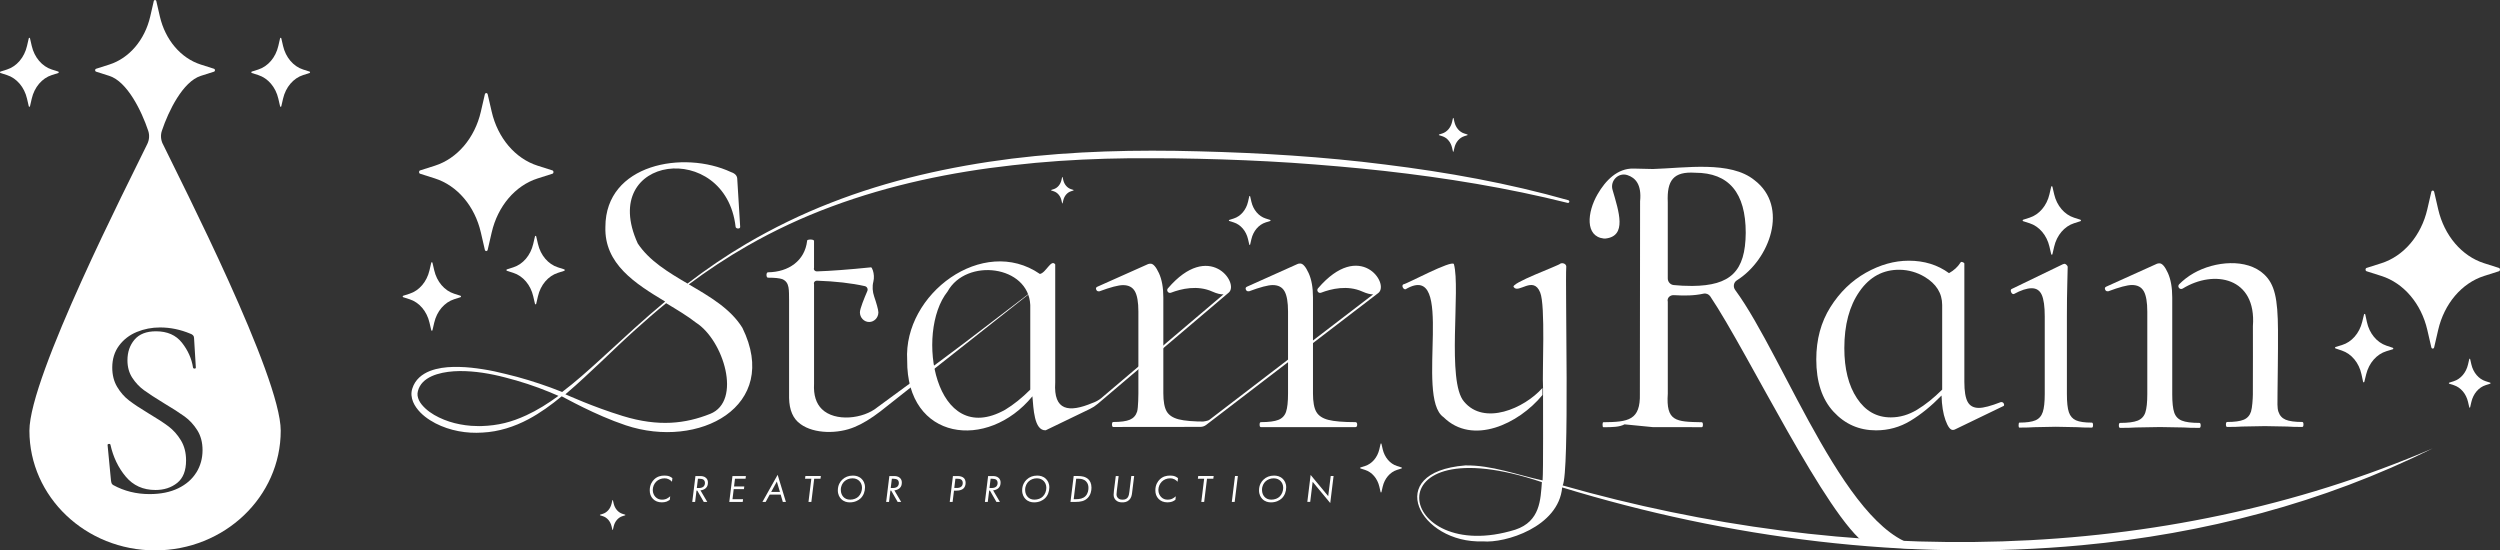 <?xml version="1.0" encoding="UTF-8"?><svg id="_レイヤー_2" xmlns="http://www.w3.org/2000/svg" viewBox="0 0 1074.35 236.52"><rect x="0" y="0" width="1074.35" height="236.52" fill="#333333" stroke="none"/><defs><style>.cls-1{fill:#FFFFFF;}.cls-2{fill:#FFFFFF;}</style></defs><g id="logo_full"><g id="full_green"><g><g><path class="cls-2" d="M564.24,169.13c0,3.56,.47,6.17,1.41,7.83,.94,1.66,2.66,2.82,5.17,3.47,2.51,.65,6.4,.98,11.66,.98,.5,0,.75,.36,.75,1.07s-.25,1.07-.75,1.07h-40.62c-.38,0-.56-.36-.56-1.07s.19-1.07,.56-1.07c3.39,0,5.89-.33,7.52-.98,1.63-.65,2.73-1.81,3.29-3.47,.56-1.66,.85-4.27,.85-7.83v-35.23c0-4.03-.5-6.94-1.5-8.72-1-1.78-2.7-2.67-5.08-2.67-2.01,0-5.39,.89-10.16,2.67h-.38c-.5,0-.85-.27-1.03-.8-.19-.53-.03-.92,.47-1.16l21.82-9.79c.25-.12,.63-.18,1.13-.18,1.13,0,2.32,1.37,3.57,4.09,1.25,2.73,1.88,6.23,1.88,10.5v41.28Z"/><path class="cls-2" d="M860.2,172.82c.47,0,.8,.27,.98,.8,.18,.53,.03,.86-.45,.98l-20.67,9.98c-.24,.12-.54,.18-.89,.18-1.07,0-2.11-1.4-3.12-4.19-1.01-2.79-1.58-6.33-1.69-10.6-4.4,4.52-8.85,8.14-13.37,10.87-4.52,2.73-9.45,4.1-14.79,4.1-7.25,0-13.34-2.67-18.27-8.02-4.93-5.35-7.4-12.83-7.4-22.46,0-8.55,2.02-16.04,6.06-22.46,4.04-6.42,9.12-11.34,15.24-14.79,6.12-3.44,12.27-5.17,18.45-5.17,6.65,0,12.41,1.78,17.29,5.35,2.14-1.19,3.8-2.73,4.99-4.63,.12-.24,.41-.27,.89-.09,.47,.18,.71,.39,.71,.62v50.79c0,4.04,.47,6.92,1.43,8.64,.95,1.72,2.55,2.58,4.81,2.58,2.02,0,5.17-.83,9.45-2.5h.36Zm-36.35,3.26c3.62-2.2,7.22-5.08,10.78-8.64v-36.36c0-5.07-2.53-9.12-7.6-12.14-3.19-1.9-6.86-2.95-10.58-3.01-7.17-.11-12.97,3.01-17.37,9.35-4.34,6.24-6.5,14.35-6.5,24.33,0,8.91,1.81,16.1,5.44,21.56,3.62,5.47,8.46,8.2,14.52,8.2,3.92,0,7.69-1.1,11.32-3.3Z"/><path class="cls-2" d="M867.48,182.68c0-.71,.11-1.07,.34-1.07,3.06,0,5.36-.33,6.89-.98,1.53-.65,2.58-1.84,3.15-3.56,.57-1.72,.85-4.3,.85-7.75v-33.33c0-4.28-.43-7.37-1.28-9.27-.85-1.9-2.3-2.85-4.34-2.85s-4.59,.83-7.66,2.5h-.17c-.45,0-.8-.3-1.02-.89-.23-.59-.17-1.01,.17-1.25l22.12-10.69,.68-.18c.23,0,.51,.15,.85,.45,.34,.3,.51,.62,.51,.98,0,.83-.06,3.21-.17,7.13-.11,3.92-.17,8.55-.17,13.9v33.5c0,3.56,.28,6.18,.85,7.84,.57,1.67,1.59,2.82,3.06,3.48,1.47,.65,3.74,.98,6.81,.98,.34,0,.51,.36,.51,1.07s-.17,1.07-.51,1.07c-2.61,0-4.71-.06-6.3-.18l-9.19-.18-9.19,.18c-1.59,.12-3.74,.18-6.47,.18-.23,0-.34-.36-.34-1.07Z"/><path id="i_star" class="cls-1" d="M882.01,80.26l.75,3.23c1.13,4.9,4.39,8.73,8.56,10.06l2.75,.88c.27,.09,.27,.53,0,.62l-2.75,.88c-4.17,1.33-7.43,5.16-8.56,10.06l-.75,3.23c-.07,.32-.45,.32-.53,0l-.75-3.23c-1.13-4.9-4.39-8.73-8.56-10.06l-2.75-.88c-.27-.09-.27-.53,0-.62l2.75-.88c4.17-1.33,7.43-5.16,8.56-10.06l.75-3.23c.07-.32,.45-.32,.53,0Z"/><path class="cls-2" d="M933.5,130.9v38.49c0,3.58,.28,6.21,.85,7.88,.56,1.67,1.66,2.84,3.29,3.49,1.63,.66,4.14,.98,7.52,.98,.38,0,.56,.36,.56,1.07s-.19,1.07-.56,1.07c-2.89,0-5.14-.06-6.77-.18l-10.16-.18-10.34,.18c-1.63,.12-3.89,.18-6.77,.18-.38,0-.56-.36-.56-1.07s.19-1.07,.56-1.07c3.39,0,5.89-.33,7.52-.98,1.63-.66,2.73-1.82,3.29-3.49,.56-1.67,.85-4.3,.85-7.88v-35.45c0-4.06-.5-6.98-1.5-8.77-1.01-1.79-2.7-2.69-5.08-2.69-2.01,0-5.39,.9-10.16,2.69h-.38c-.5,0-.85-.27-1.03-.81-.19-.54-.03-.92,.47-1.16l21.82-9.85c.25-.12,.63-.18,1.13-.18,1.13,0,2.32,1.37,3.57,4.12,1.25,2.75,1.88,6.27,1.88,10.56v3.04Z"/></g><path class="cls-2" d="M209.58,40.54l1.72,7.46c2.61,11.31,10.13,20.15,19.75,23.21l6.35,2.02c.62,.2,.62,1.23,0,1.43l-6.35,2.02c-9.62,3.07-17.14,11.9-19.75,23.21l-1.72,7.46c-.17,.73-1.05,.73-1.22,0l-1.72-7.46c-2.61-11.31-10.13-20.15-19.75-23.21l-6.35-2.02c-.62-.2-.62-1.23,0-1.43l6.35-2.02c9.62-3.07,17.14-11.9,19.75-23.21l1.72-7.46c.17-.73,1.05-.73,1.22,0Z"/><path class="cls-1" d="M230.43,101.59l.75,3.23c1.13,4.9,4.39,8.73,8.56,10.06l2.75,.88c.27,.09,.27,.53,0,.62l-2.75,.88c-4.17,1.33-7.43,5.16-8.56,10.06l-.75,3.23c-.07,.32-.45,.32-.53,0l-.75-3.23c-1.13-4.9-4.39-8.73-8.56-10.06l-2.75-.88c-.27-.09-.27-.53,0-.62l2.75-.88c4.17-1.33,7.43-5.16,8.56-10.06l.75-3.23c.07-.32,.45-.32,.53,0Z"/><path class="cls-2" d="M662.85,166.72c-7.83,8.83-25.06,16.28-33.68,5.88-7.57-8.56-1.44-48.58-4.37-59.08-.71-2.06-20.57,8.68-21.65,8.64-1.08,.46-.08,2.39,.89,2.14,21.97-12.84,3.82,46.46,16.31,54.98,12.42,12.26,32.29,2.95,42.5-9.53"/><path class="cls-2" d="M671.55,208.62c3-5.98,1-85.77,1.54-94.11-.06-1.15-1.54-1.68-2.5-1.25-.22,.72-22.07,8.55-20.05,10.16,2.03,2.88,8.37-5.05,11.32,2.23,2.37,5.54,.83,34.37,1.25,41.08v3.03c-.06,4.67,.17,32.69-.2,36.7-11-2.39-21.88-6.64-33.26-6.45-35.78,2.88-19.55,33.67,7.61,32.64,9.47,.86,32.57-6.13,34.07-23.19,71.15,21.81,148.38,31.84,223.2,24.85,52.47-4.9,103.75-18.17,150.91-41.63-117.34,50.41-251.1,50.87-373.89,15.93Zm-20.35,19c-51.1,15.86-62.86-45.46,11.41-20.42-.57,7.47-.69,16.85-11.41,20.42Z"/><path class="cls-2" d="M501.9,123.9c-.81,.95,.16,2.33,1.32,1.89,4.39-1.69,11.37-3.36,17.76-.49,2,.9,3.6,1.25,4.82,1.2l-52.63,44.66c-.89,.75-2.53,1.65-3.65,1.99h-.01c-10.15,4.27-16.82,3.45-16.04-8.73,0,0,0-50.79,0-50.79-1.74-2.46-4,3.69-6.59,4.1-24.42-16.85-58.71,8.59-57.03,37.07-.31,34.62,34.55,39.02,53.82,15.51,.46,5.12,.7,14.82,5.7,14.61l19.04-9.19c1.18-.57,2.29-1.29,3.29-2.14,0,0,56.28-47.8,56.38-47.88,4.61-4.08-8.45-22.49-26.17-1.8Zm-59.15,43.54c-3.56,3.56-7.16,6.45-10.78,8.64-30.23,16.92-38.84-33.18-24.77-50.79,8.08-14.6,34.8-11.27,35.55,5.79v36.36Z"/><path class="cls-2" d="M566.41,123.88c-.8,.94,.15,2.35,1.31,1.91,4.39-1.69,11.37-3.36,17.75-.49,1.9,.85,3.43,1.21,4.63,1.21l-70.36,53.89c-.69,.53-2.83,.77-2.83,.77h1.26c-5.27,0-9.15-.32-11.66-.97-2.51-.65-4.23-1.8-5.17-3.45-.94-1.65-1.41-4.25-1.41-7.8v-41.1c0-4.25-.63-7.73-1.88-10.45-1.26-2.72-2.45-4.08-3.57-4.08-.5,0-.88,.06-1.13,.18l-21.82,9.74c-.5,.24-.66,.62-.47,1.15,.19,.53,.53,.8,1.03,.8h.38c4.76-1.77,8.15-2.66,10.16-2.66,2.38,0,4.07,.89,5.08,2.66,1,1.77,1.5,4.67,1.5,8.68v35.18s-.02,6.18-.55,7.84c-.53,1.67-1.58,2.82-3.12,3.48-1.55,.65-3.92,.98-7.13,.98-.36,0-.54,.36-.54,1.07s.18,1.07,.54,1.07c2.73,0,35.21-.03,37.44-.04,.92,0,1.8-.31,2.52-.87l73.98-56.69c.06-.04-.08,.06,0,0,4.96-3.98-7.94-22.99-25.93-2Z"/><path class="cls-2" d="M673.98,86.04c-25.77-7.31-52.21-12.06-78.78-15.34-26.57-3.38-53.34-4.99-80.1-5.67-26.74-.73-53.64-.14-80.27,3.14-26.59,3.36-52.98,9.24-77.96,19.05-12.49,4.86-24.57,10.76-36.13,17.53-8.78,5.16-17.21,10.91-25.29,17.1-8.28-4.85-16.45-9.78-21.39-17.24-17.39-38.1,37.74-44.82,42.06-7.13,.07,.9,2.04,1.01,1.96,0l-1.25-20.49c0-1.43-.89-2.43-2.67-3.03-20.33-9.53-53.96-3.52-54,23.52-.53,15.98,12.9,24.42,25.68,32.11-4.43,3.7-8.8,7.48-13.08,11.36l-14.8,13.53c-5.31,4.84-10.66,9.65-16.38,13.97h0c-1.66-.65-3.32-1.29-4.98-1.91-6.31-2.29-12.73-4.28-19.26-5.82-3.25-.81-6.53-1.55-9.86-2.05-3.32-.52-6.67-.92-10.06-.98-3.38-.09-6.81,.08-10.18,.94-1.68,.44-3.35,1.04-4.89,1.97-1.54,.92-2.96,2.17-3.97,3.77-.49,.8-.91,1.65-1.18,2.55-.3,.89-.45,1.95-.37,2.94,.16,2,.99,3.8,2.06,5.3,2.15,3.03,5.14,5.11,8.23,6.75,6.25,3.21,13.38,4.46,20.27,3.98,6.93-.34,13.67-2.52,19.66-5.71,5.18-2.76,9.88-6.2,14.33-9.87,1.26,.58,14.32,8.04,27.51,12.45,31.43,10.52,66.72-8.11,50.15-41.87-5.1-8.26-14.09-13.46-23.03-18.69,8.07-6.02,16.48-11.59,25.22-16.58,11.58-6.62,23.7-12.27,36.2-16.89,25-9.29,51.26-14.78,77.72-17.72,13.23-1.54,26.54-2.41,39.86-2.8,6.66-.19,13.32-.26,19.99-.21l10.01,.05,10.01,.18c13.34,.3,26.67,.85,39.98,1.71,13.31,.92,26.6,2.04,39.86,3.51,26.5,2.98,52.9,7.26,78.8,13.74,.31,.08,.63-.1,.72-.41,.09-.31-.09-.64-.41-.73ZM226.05,178.52c-2.97,1.37-6.04,2.51-9.19,3.28-3.15,.76-6.36,1.18-9.58,1.28-.8,.05-1.61,.04-2.42,0-.81-.02-1.61-.02-2.41-.09-1.6-.12-3.18-.34-4.75-.64-3.14-.58-6.21-1.58-9.06-2.96-2.84-1.36-5.5-3.2-7.4-5.52-.94-1.16-1.6-2.48-1.79-3.82-.08-.68-.04-1.31,.15-2.01,.17-.72,.46-1.39,.81-2.03,1.43-2.6,4.33-4.25,7.37-5.19,3.08-.95,6.38-1.31,9.67-1.36,6.61-.05,13.23,1.07,19.66,2.75,6.45,1.65,12.8,3.7,18.95,6.24,1.32,.54,2.62,1.1,3.93,1.67-4.41,3.24-9.04,6.15-13.94,8.41Zm79.13-.66c-10.48,4.17-22.04,5.68-37.53,.92-12.98-3.99-23.68-8.93-24.69-9.33,.21-.17,.42-.35,.62-.52,2.55-2.18,5.05-4.41,7.5-6.69,2.47-2.26,4.9-4.55,7.33-6.85,4.84-4.61,9.65-9.24,14.63-13.7,4.32-3.9,8.71-7.73,13.22-11.4,4.62,2.77,9.13,5.46,12.85,8.37,11.81,7.52,19.89,33.7,6.06,39.21Z"/><path class="cls-2" d="M1016.45,135.13l.7,3.24c1.06,4.92,4.26,8.79,8.41,10.18l2.74,.92c.27,.09,.26,.54,0,.62l-2.76,.84c-4.19,1.27-7.5,5.05-8.7,9.93l-.79,3.22c-.08,.31-.46,.31-.53,0l-.7-3.24c-1.06-4.92-4.26-8.79-8.41-10.18l-2.74-.92c-.27-.09-.26-.54,0-.62l2.76-.84c4.19-1.27,7.5-5.05,8.7-9.93l.79-3.22c.08-.31,.46-.31,.53,0Z"/><path class="cls-2" d="M1046.06,82.45l1.72,7.46c2.61,11.31,10.13,20.15,19.75,23.21l6.35,2.02c.62,.2,.62,1.23,0,1.43l-6.35,2.02c-9.62,3.07-17.14,11.9-19.75,23.21l-1.72,7.46c-.17,.73-1.05,.73-1.22,0l-1.72-7.46c-2.61-11.31-10.13-20.15-19.75-23.21l-6.35-2.02c-.62-.2-.62-1.23,0-1.43l6.35-2.02c9.62-3.07,17.14-11.9,19.75-23.21l1.72-7.46c.17-.73,1.05-.73,1.22,0Z"/><path class="cls-1" d="M1061.52,154.32l.53,2.31c.81,3.5,3.14,6.24,6.12,7.19l1.97,.63c.19,.06,.19,.38,0,.44l-1.97,.63c-2.98,.95-5.31,3.69-6.12,7.19l-.53,2.31c-.05,.23-.32,.23-.38,0l-.53-2.31c-.81-3.5-3.14-6.24-6.12-7.19l-1.97-.63c-.19-.06-.19-.38,0-.44l1.97-.63c2.98-.95,5.31-3.69,6.12-7.19l.53-2.31c.05-.23,.32-.23,.38,0Z"/><path class="cls-1" d="M537.24,84.39l.53,2.31c.81,3.5,3.14,6.24,6.12,7.19l1.97,.63c.19,.06,.19,.38,0,.44l-1.97,.63c-2.98,.95-5.31,3.69-6.12,7.19l-.53,2.31c-.05,.23-.32,.23-.38,0l-.53-2.31c-.81-3.5-3.14-6.24-6.12-7.19l-1.97-.63c-.19-.06-.19-.38,0-.44l1.97-.63c2.98-.95,5.31-3.69,6.12-7.19l.53-2.31c.05-.23,.32-.23,.38,0Z"/><path class="cls-2" d="M624.65,50.8l.37,1.6c.56,2.42,2.16,4.31,4.22,4.96l1.36,.43c.13,.04,.13,.26,0,.31l-1.36,.43c-2.06,.66-3.66,2.54-4.22,4.96l-.37,1.6c-.04,.16-.22,.16-.26,0l-.37-1.6c-.56-2.42-2.16-4.31-4.22-4.96l-1.36-.43c-.13-.04-.13-.26,0-.31l1.36-.43c2.06-.66,3.66-2.54,4.22-4.96l.37-1.6c.04-.16,.22-.16,.26,0Z"/><path class="cls-2" d="M456.64,76.14l.29,1.25c.44,1.89,1.7,3.37,3.31,3.89l1.06,.34c.1,.03,.1,.21,0,.24l-1.06,.34c-1.61,.51-2.87,1.99-3.31,3.89l-.29,1.25c-.03,.12-.18,.12-.2,0l-.29-1.25c-.44-1.89-1.7-3.37-3.31-3.89l-1.06-.34c-.1-.03-.1-.21,0-.24l1.06-.34c1.61-.51,2.87-1.99,3.31-3.89l.29-1.25c.03-.12,.18-.12,.2,0Z"/><path class="cls-2" d="M185.85,112.93l.75,3.23c1.13,4.9,4.39,8.73,8.56,10.06l2.75,.88c.27,.09,.27,.53,0,.62l-2.75,.88c-4.17,1.33-7.43,5.16-8.56,10.06l-.75,3.23c-.07,.32-.45,.32-.53,0l-.75-3.23c-1.13-4.9-4.39-8.73-8.56-10.06l-2.75-.88c-.27-.09-.27-.53,0-.62l2.75-.88c4.17-1.33,7.43-5.16,8.56-10.06l.75-3.23c.07-.32,.45-.32,.53,0Z"/><path class="cls-2" d="M414.04,147.66c-11.89,9.04-36.71,27.13-37.03,27.39-6.02,4.96-18.13,6.34-23.81,.77-2.44-2.38-3.65-6-3.37-10.87v-42.8c-.28-.86,.44-1.56,1.3-1.53,7.9,.27,14.74,1.05,20.52,2.34,.94,.21,1.47,1.21,1.08,2.1-1.28,2.97-3.19,7.63-3.19,9.15,0,2.3,1.78,4.16,3.97,4.16s3.97-1.86,3.97-4.16c-.03-1.17-.9-4.12-1.81-6.77-.7-2.06-.89-4.29-.35-6.4,.41-1.6,.25-3.46-.21-4.82-.3-.89-.57-1.34-.8-1.34-9.67,.98-17.4,1.56-23.2,1.74-.87,.03-1.58-.67-1.29-1.53v-11.62c-.13-.77-3.18-.66-2.96,0-1,8.64-8.01,13.42-16.75,13.54-.96-.16-.96,2.48,0,2.32,2.85,0,4.87,.21,6.06,.62,3.31,1.39,2.82,4.86,2.93,9.18v41.88c.1,5.23,1.71,8.97,4.91,11.23,5.91,4.31,16.21,4.25,23.26,1.25,3.3-1.34,7.01-3.59,11.1-6.73,.32-.24,51.32-40.55,72.1-56.93l-36.44,27.84Z"/><path class="cls-2" d="M979.11,176.88c.54,1.67,1.57,2.82,3.12,3.48,1.54,.65,3.92,.98,7.13,.98,.36,0,.53,.36,.53,1.07s-.18,1.07-.53,1.07c-2.73,0-4.87-.06-6.42-.18l-9.62-.18-9.8,.18c-1.55,.12-3.68,.18-6.42,.18-.36,0-.53-.36-.53-1.07s.18-1.07,.53-1.07c3.21,0,5.58-.33,7.13-.98,1.54-.65,2.58-1.81,3.12-3.48,.53-1.66,.77-5.52,.79-7.37,.06-5.19,.02-28.54,.02-29.33,0-.02,0-.03,0-.04,1.6-21-16.69-24.42-30.16-16.14-1.22,.75-2.53-.84-1.52-1.85,1.7-1.7,3.77-3.38,6.28-4.79,9.02-5.11,22.76-6.46,30.21,.53,4.54,4.26,5.89,10.27,5.97,23.96,.06,10.62-.17,21.3-.2,27.11-.02,4.16-.17,6.26,.37,7.92Z"/><g><path class="cls-2" d="M288.77,207.02c-.3-.33-.72-.72-1.3-1.02-.65-.33-1.23-.45-1.88-.45-1.45,0-2.72,.55-3.62,1.45-.9,.92-1.45,2.22-1.45,3.57s.55,2.35,1.17,3c.8,.83,1.73,1.15,2.8,1.15,.85,0,1.57-.18,2.12-.47,.45-.23,1.02-.63,1.4-.98l-.18,1.53c-.43,.3-1.02,.63-1.42,.78-.5,.18-1.3,.3-2,.3-1.63,0-2.89-.55-3.79-1.47-1.02-1.03-1.4-2.3-1.4-3.72,0-2.45,1.13-3.92,1.87-4.64,1.33-1.3,2.87-1.68,4.5-1.68,.63,0,1.47,.08,2.18,.38,.35,.15,.82,.43,1.18,.72l-.18,1.53Z"/><path class="cls-2" d="M300.63,204.57c.92,0,1.97,.05,2.79,.82,.65,.6,.8,1.33,.8,1.98,0,.88-.2,1.72-.88,2.37-.6,.58-1.52,.92-2.33,.98l2.92,4.97h-1.5l-2.79-4.87h-.32l-.6,4.87h-1.23l1.37-11.12h1.78Zm-1.18,5.15h.78c.52,0,1.45-.03,2.07-.58,.33-.3,.65-.85,.65-1.58,0-.85-.42-1.3-.75-1.5-.33-.2-1.07-.32-1.57-.32h-.7l-.48,3.99Z"/><path class="cls-2" d="M320.39,205.74h-4.54l-.4,3.3h4.4l-.15,1.17h-4.4l-.52,4.32h4.54l-.15,1.17h-5.77l1.37-11.12h5.77l-.15,1.17Z"/><path class="cls-2" d="M335.5,212.56h-4.74l-1.72,3.14h-1.4l6.55-11.66,3.55,11.66h-1.33l-.92-3.14Zm-.33-1.17l-1.33-4.45-2.43,4.45h3.77Z"/><path class="cls-2" d="M349.89,205.74l-1.22,9.96h-1.23l1.22-9.96h-2.7l.15-1.17h6.64l-.15,1.17h-2.7Z"/><path class="cls-2" d="M361.48,214.44c-.68-.7-1.43-1.9-1.43-3.69,0-2.29,1-3.77,1.9-4.62,1.22-1.17,2.72-1.75,4.57-1.75,1.22,0,2.58,.27,3.74,1.4,.72,.7,1.47,1.87,1.47,3.64s-.62,3.5-1.87,4.72c-.97,.93-2.55,1.75-4.67,1.75-1.22,0-2.6-.32-3.7-1.45Zm1.38-7.57c-.78,.73-1.53,1.95-1.53,3.65,0,1.37,.5,2.4,1.15,3.07,.58,.6,1.48,1.13,2.84,1.13,1.5,0,2.79-.53,3.6-1.33,.98-.95,1.52-2.42,1.52-3.74s-.48-2.28-1.17-2.97c-.55-.55-1.47-1.13-2.89-1.13s-2.65,.52-3.52,1.32Z"/><path class="cls-2" d="M383.96,204.57c.92,0,1.97,.05,2.79,.82,.65,.6,.8,1.33,.8,1.98,0,.88-.2,1.72-.88,2.37-.6,.58-1.52,.92-2.33,.98l2.92,4.97h-1.5l-2.79-4.87h-.32l-.6,4.87h-1.23l1.37-11.12h1.78Zm-1.18,5.15h.78c.52,0,1.45-.03,2.07-.58,.33-.3,.65-.85,.65-1.58,0-.85-.42-1.3-.75-1.5s-1.07-.32-1.57-.32h-.7l-.48,3.99Z"/><path class="cls-2" d="M411.51,204.57c1.13,0,2.12,.3,2.69,.85,.45,.43,.77,1.17,.77,2.1,0,1.08-.42,1.9-.9,2.37-.47,.45-1.37,.97-3.15,.97h-.95l-.6,4.84h-1.23l1.37-11.12h2.02Zm-1.42,5.12h1.05c.6,0,1.42-.07,2-.6,.33-.3,.6-.8,.6-1.53s-.3-1.18-.62-1.42c-.45-.35-1.13-.4-1.63-.4h-.92l-.48,3.95Z"/><path class="cls-2" d="M426.4,204.57c.92,0,1.97,.05,2.79,.82,.65,.6,.8,1.33,.8,1.98,0,.88-.2,1.72-.88,2.37-.6,.58-1.52,.92-2.33,.98l2.92,4.97h-1.5l-2.79-4.87h-.32l-.6,4.87h-1.23l1.37-11.12h1.78Zm-1.18,5.15h.78c.52,0,1.45-.03,2.07-.58,.33-.3,.65-.85,.65-1.58,0-.85-.42-1.3-.75-1.5s-1.07-.32-1.57-.32h-.7l-.48,3.99Z"/><path class="cls-2" d="M440.69,214.44c-.68-.7-1.43-1.9-1.43-3.69,0-2.29,1-3.77,1.9-4.62,1.22-1.17,2.72-1.75,4.57-1.75,1.22,0,2.58,.27,3.74,1.4,.72,.7,1.47,1.87,1.47,3.64s-.62,3.5-1.87,4.72c-.97,.93-2.55,1.75-4.67,1.75-1.22,0-2.6-.32-3.7-1.45Zm1.38-7.57c-.78,.73-1.53,1.95-1.53,3.65,0,1.37,.5,2.4,1.15,3.07,.58,.6,1.48,1.13,2.84,1.13,1.5,0,2.79-.53,3.6-1.33,.98-.95,1.52-2.42,1.52-3.74s-.48-2.28-1.17-2.97c-.55-.55-1.47-1.13-2.89-1.13s-2.65,.52-3.52,1.32Z"/><path class="cls-2" d="M461.39,204.57h2.02c1.25,0,3.02,.18,4.29,1.38,.68,.67,1.35,1.77,1.35,3.6,0,1.28-.3,3.09-1.62,4.44-1.37,1.4-3.14,1.7-5.25,1.7h-2.15l1.37-11.12Zm.02,9.96h.82c1.82,0,3.22-.3,4.24-1.32,1.12-1.12,1.28-2.69,1.28-3.55s-.18-1.93-1-2.77c-1.03-1.07-2.4-1.15-3.19-1.15h-1.08l-1.07,8.79Z"/><path class="cls-2" d="M479.93,211.11c-.07,.5-.12,.9-.12,1.33,0,.62,.2,1.22,.72,1.68,.58,.53,1.22,.6,1.87,.6,.55,0,1.43-.03,2.1-.78,.63-.72,.75-1.87,.83-2.55l.83-6.82h1.23l-.88,7.15c-.15,1.22-.35,2.27-1.3,3.17-.95,.9-2.07,1-2.95,1-1.03,0-1.95-.2-2.72-.93-.52-.5-.97-1.23-.97-2.3,0-.35,.08-1.38,.12-1.68l.8-6.4h1.23l-.8,6.54Z"/><path class="cls-2" d="M506.05,207.02c-.3-.33-.72-.72-1.3-1.02-.65-.33-1.23-.45-1.88-.45-1.45,0-2.72,.55-3.62,1.45-.9,.92-1.45,2.22-1.45,3.57s.55,2.35,1.17,3c.8,.83,1.73,1.15,2.8,1.15,.85,0,1.57-.18,2.12-.47,.45-.23,1.02-.63,1.4-.98l-.18,1.53c-.43,.3-1.02,.63-1.42,.78-.5,.18-1.3,.3-2,.3-1.63,0-2.89-.55-3.79-1.47-1.02-1.03-1.4-2.3-1.4-3.72,0-2.45,1.13-3.92,1.87-4.64,1.33-1.3,2.87-1.68,4.5-1.68,.63,0,1.47,.08,2.18,.38,.35,.15,.82,.43,1.18,.72l-.18,1.53Z"/><path class="cls-2" d="M518.7,205.74l-1.22,9.96h-1.23l1.22-9.96h-2.7l.15-1.17h6.64l-.15,1.17h-2.7Z"/><path class="cls-2" d="M531.96,204.57l-1.37,11.12h-1.23l1.37-11.12h1.23Z"/><path class="cls-2" d="M542.48,214.44c-.68-.7-1.43-1.9-1.43-3.69,0-2.29,1-3.77,1.9-4.62,1.22-1.17,2.72-1.75,4.57-1.75,1.22,0,2.58,.27,3.74,1.4,.72,.7,1.47,1.87,1.47,3.64s-.62,3.5-1.87,4.72c-.97,.93-2.55,1.75-4.67,1.75-1.22,0-2.6-.32-3.7-1.45Zm1.38-7.57c-.78,.73-1.53,1.95-1.53,3.65,0,1.37,.5,2.4,1.15,3.07,.58,.6,1.48,1.13,2.84,1.13,1.5,0,2.79-.53,3.6-1.33,.98-.95,1.52-2.42,1.52-3.74s-.48-2.28-1.17-2.97c-.55-.55-1.47-1.13-2.89-1.13s-2.65,.52-3.52,1.32Z"/><path class="cls-2" d="M561.81,215.69l1.42-11.59,7.56,9.12,1.07-8.66h1.23l-1.43,11.62-7.56-9.12-1.05,8.62h-1.23Z"/></g><path class="cls-1" d="M593.67,190.75l.53,2.31c.81,3.5,3.14,6.24,6.12,7.19l1.97,.63c.19,.06,.19,.38,0,.44l-1.97,.63c-2.98,.95-5.31,3.69-6.12,7.19l-.53,2.31c-.05,.23-.32,.23-.38,0l-.53-2.31c-.81-3.5-3.14-6.24-6.12-7.19l-1.97-.63c-.19-.06-.19-.38,0-.44l1.97-.63c2.98-.95,5.31-3.69,6.12-7.19l.53-2.31c.05-.23,.32-.23,.38,0Z"/><path class="cls-2" d="M263.39,214.99l.33,1.41c.49,2.14,1.92,3.82,3.74,4.4l1.2,.38c.12,.04,.12,.23,0,.27l-1.2,.38c-1.82,.58-3.25,2.25-3.74,4.4l-.33,1.41c-.03,.14-.2,.14-.23,0l-.33-1.41c-.49-2.14-1.92-3.82-3.74-4.4l-1.2-.38c-.12-.04-.12-.23,0-.27l1.2-.38c1.82-.58,3.25-2.25,3.74-4.4l.33-1.41c.03-.14,.2-.14,.23,0Z"/><path class="cls-2" d="M827,234.94c-32.25-2.09-59.84-81.16-81.33-110.34-.98-1.34-.68-3.24,.72-4.12,14.2-8.92,22.49-31.69,7.6-43.04-10.36-8.46-29.73-5.22-43.66-4.81-2-.02-4.99-.09-8.22-.19-7.05-.21-12.14,5.14-15.54,10.98-4.55,7.81-5.47,18.21,2.68,19.09,.22,.02,.46,.02,.68,0,9.36-1.04,5.77-11.53,3.04-20.96-1.13-3.88,2.55-7.57,6.39-6.3,3.41,1.13,6.19,3.97,5.45,11.28l-.09,82.62c.3,11.52-5.01,12.19-15.68,12.3-.24,0-.36,.36-.36,1.07s.12,1.07,.36,1.07c3.92,0,6.95-.06,9.09-1.23l12.12,1.19h12.3c2.14-.02,5.05,.04,8.73,.04,.36,0,.53-.36,.53-1.07s-.18-1.07-.53-1.07c-11.15-.2-15.38-.35-14.56-12.3v-39.46c-.44-1.65,.95-2.94,2.6-2.85,4.49,.26,8.67,.26,12.73-.64,1.13-.25,2.29,.22,2.93,1.18,16.18,24.06,50.15,95.31,67.25,106.72,.48,.32,1.05,.49,1.64,.47,4-.15,27.48,2.89,23.14,.38Zm-99.77-112.06c-2.95,0-5.61-.13-7.99-.38-1.44-.15-2.53-1.39-2.53-2.84,0-8.06,0-32.78,0-32.78-.42-9.41,2.44-13.25,11.76-12.65,14.49,0,21.74,8.62,21.74,25.84-.13,16.56-6.5,22.67-22.99,22.81Z"/></g><g><path class="cls-1" d="M120.89,16.48l.75,3.26c1.14,4.94,4.43,8.8,8.63,10.14l2.77,.88c.27,.09,.27,.54,0,.62l-2.77,.88c-4.21,1.34-7.49,5.2-8.63,10.14l-.75,3.26c-.07,.32-.46,.32-.53,0l-.75-3.26c-1.14-4.94-4.43-8.8-8.63-10.14l-2.77-.88c-.27-.09-.27-.54,0-.62l2.77-.88c4.21-1.34,7.49-5.2,8.63-10.14l.75-3.26c.07-.32,.46-.32,.53,0Z"/><path class="cls-1" d="M12.89,16.48l.75,3.26c1.14,4.94,4.43,8.8,8.63,10.14l2.77,.88c.27,.09,.27,.54,0,.62l-2.77,.88c-4.21,1.34-7.49,5.2-8.63,10.14l-.75,3.26c-.07,.32-.46,.32-.53,0l-.75-3.26c-1.14-4.94-4.43-8.8-8.63-10.14l-2.77-.88c-.27-.09-.27-.54,0-.62l2.77-.88c4.21-1.34,7.49-5.2,8.63-10.14l.75-3.26c.07-.32,.46-.32,.53,0Z"/><path class="cls-2" d="M69.95,61.85c-.85-1.76-1.01-3.78-.39-5.63,2.87-8.59,9.04-21.16,16.72-23.61l5.65-1.8c.62-.2,.62-1.07,0-1.27l-5.65-1.8c-8.56-2.73-15.25-10.59-17.58-20.66l-1.53-6.64c-.13-.57-.95-.57-1.08,0l-1.53,6.64c-2.32,10.07-9.01,17.93-17.58,20.66l-5.65,1.8c-.62,.2-.62,1.07,0,1.27l5.65,1.8c7.68,2.45,13.85,15.02,16.72,23.61,.62,1.85,.46,3.87-.39,5.63-7.92,16.37-50.67,99.88-50.67,123.24,0,28.4,24.18,51.43,54,51.43s54-23.03,54-51.43c0-23.36-42.76-106.87-50.67-123.24Zm14.42,141.19c-1.77,2.87-4.37,5.14-7.79,6.8-3.43,1.66-7.53,2.49-12.32,2.49-5.67,0-10.87-1.29-15.58-3.87-.37-.22-.61-.48-.72-.77-.11-.29-.2-.73-.28-1.33l-1.44-15.03c-.07-.29,.09-.48,.5-.55,.4-.07,.64,.04,.72,.33,1.18,5.3,3.37,9.88,6.58,13.71,3.21,3.83,7.46,5.75,12.77,5.75,3.68,0,6.8-1.01,9.34-3.04,2.54-2.03,3.81-5.25,3.81-9.67,0-3.32-.74-6.19-2.21-8.62-1.47-2.43-3.26-4.44-5.36-6.02-2.1-1.58-4.96-3.44-8.57-5.58-3.54-2.13-6.32-3.98-8.34-5.53-2.03-1.55-3.74-3.5-5.14-5.86-1.4-2.36-2.1-5.12-2.1-8.29,0-3.68,.98-6.83,2.93-9.45,1.95-2.61,4.49-4.57,7.63-5.86,3.13-1.29,6.46-1.93,10-1.93,4.35,0,8.66,.88,12.93,2.65,1.11,.37,1.66,.99,1.66,1.88l.77,12.71c0,.29-.19,.44-.55,.44s-.59-.15-.66-.44c-.59-3.83-2.17-7.39-4.75-10.67-2.58-3.28-6.3-4.92-11.16-4.92-4.13,0-7.2,1.2-9.23,3.59-2.03,2.39-3.04,5.36-3.04,8.9,0,2.87,.7,5.38,2.1,7.52,1.4,2.14,3.09,3.92,5.08,5.36,1.99,1.44,4.79,3.26,8.4,5.47,3.83,2.29,6.81,4.2,8.95,5.75,2.14,1.55,3.96,3.52,5.47,5.91,1.51,2.39,2.27,5.25,2.27,8.56,0,3.54-.88,6.74-2.65,9.62Z"/></g></g></g></svg>